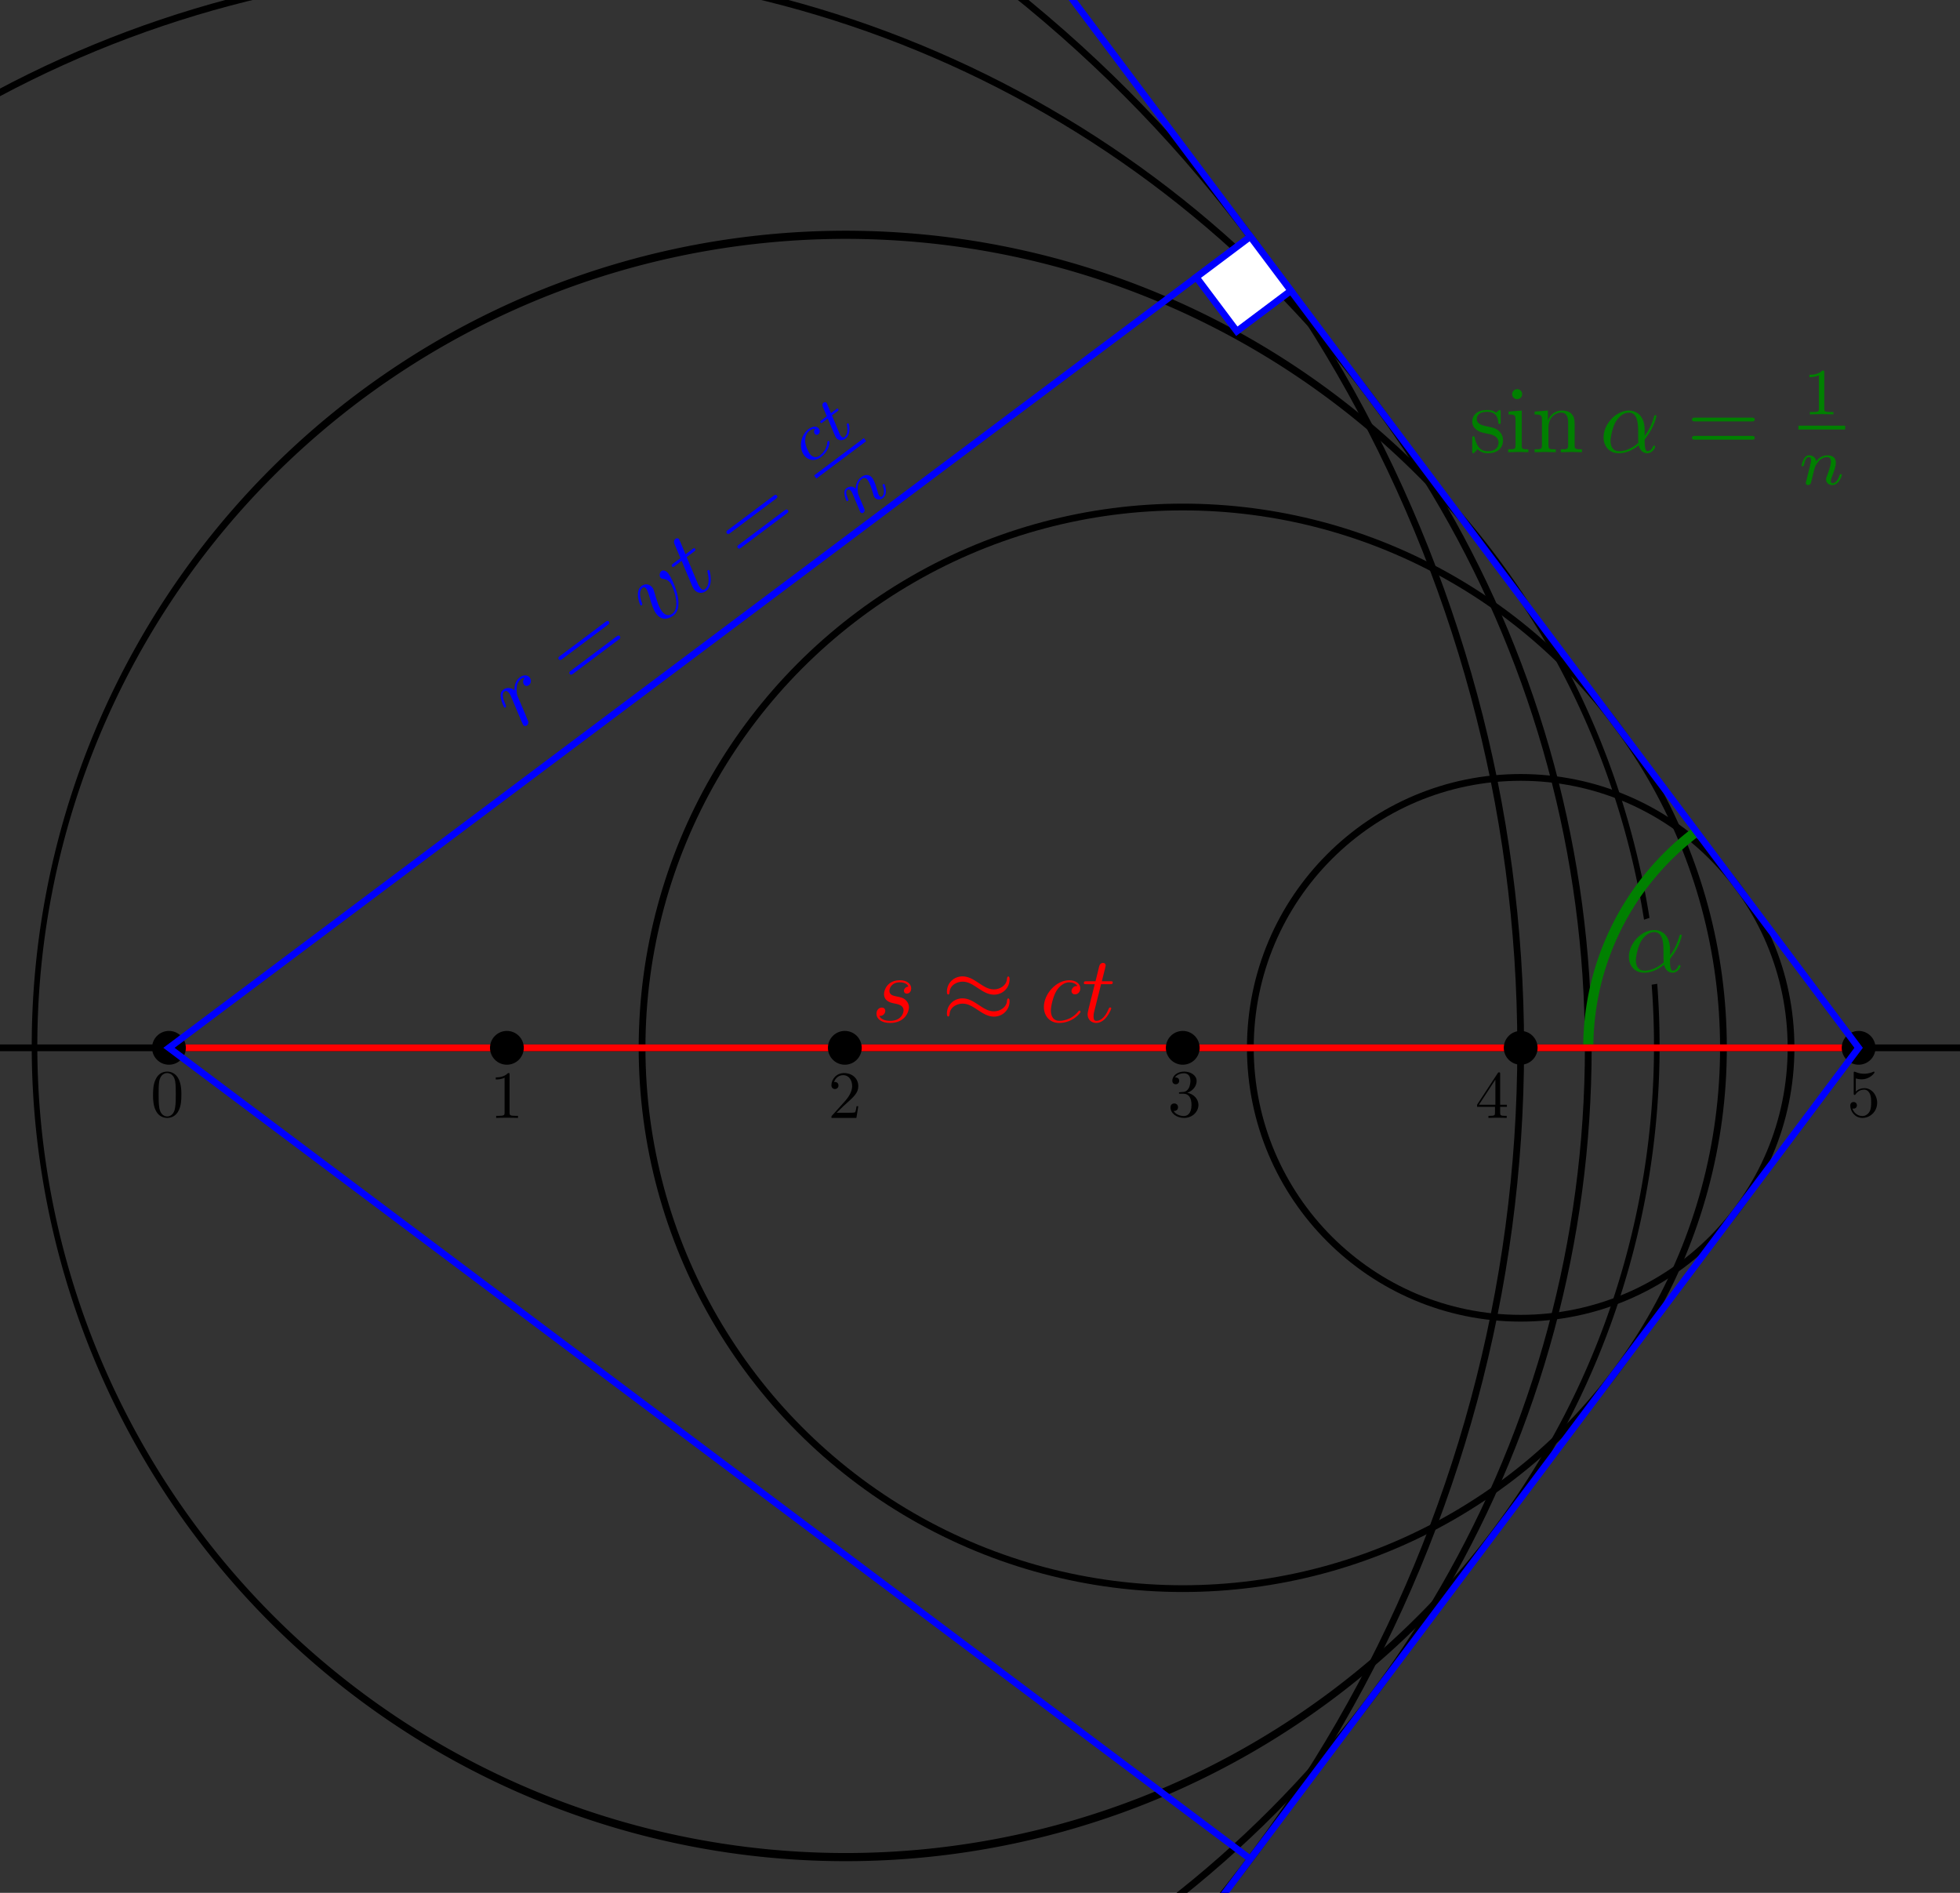 <?xml version="1.0" encoding="UTF-8" standalone="no"?>
<svg
   xmlns:dc="http://purl.org/dc/elements/1.1/"
   xmlns:cc="http://web.resource.org/cc/"
   xmlns:rdf="http://www.w3.org/1999/02/22-rdf-syntax-ns#"
   xmlns:svg="http://www.w3.org/2000/svg"
   xmlns="http://www.w3.org/2000/svg"
   xmlns:sodipodi="http://sodipodi.sourceforge.net/DTD/sodipodi-0.dtd"
   xmlns:inkscape="http://www.inkscape.org/namespaces/inkscape"
   width="580px"
   height="560px"
   id="svg8725"
   sodipodi:version="0.32"
   inkscape:version="0.45.1"
   sodipodi:docname="Cherenkov2.svg"
   inkscape:output_extension="org.inkscape.output.svg.inkscape"
   sodipodi:docbase="C:\Documents and Settings\JJB\My Documents">
  <rect width="100%" height="100%" fill="#333333" stroke="none"/>
  <sodipodi:namedview
     inkscape:window-height="874"
     inkscape:window-width="1368"
     inkscape:pageshadow="2"
     inkscape:pageopacity="0.0"
     guidetolerance="10.0"
     gridtolerance="10.0"
     objecttolerance="10.0"
     borderopacity="1.0"
     bordercolor="#666666"
     pagecolor="#ffffff"
     id="base"
     inkscape:zoom="1"
     inkscape:cx="439.2747"
     inkscape:cy="250.56012"
     inkscape:window-x="68"
     inkscape:window-y="-4"
     inkscape:current-layer="g8733" />
  <title
     id="title8727">Cherenkov radiation (a kind of shock wave)</title>
  <g
     transform="translate(550,310) scale(-1)"
     id="g8729">
    <g
       fill="none"
       stroke="black"
       id="g8733"
       stroke-width="2">
      <path
         sodipodi:type="arc"
         style="opacity:1;fill:none;fill-opacity:1;fill-rule:nonzero;stroke:#000000;stroke-width:0.653;stroke-linecap:butt;stroke-miterlimit:4;stroke-dasharray:none;stroke-dashoffset:0;stroke-opacity:1"
         id="path9650"
         sodipodi:cx="781.5"
         sodipodi:cy="177"
         sodipodi:rx="94.5"
         sodipodi:ry="65"
         d="M 875.726,172.056 A 94.5,65 0 1 1 874.831,166.809"
         transform="matrix(-2.54,0,0,-3.692,2284.762,654.038)"
         sodipodi:start="6.2070509"
         sodipodi:end="12.408939"
         sodipodi:open="true" />
      <circle
         cy="0"
         r="80"
         cx="100"
         id="circle8735" />
      <circle
         cy="0"
         r="160"
         cx="200"
         id="circle8737" />
      <circle
         cy="0"
         r="320"
         cx="400"
         id="circle8741" />
      <circle
         cy="0"
         r="400"
         cx="500"
         id="circle8743" />
    </g>
    <path
       style="stroke-width:3"
       id="path8771"
       fill="none"
       d="M80,0 A80,80 0 0 1 48,64"
       stroke="green"
       stroke-width="5" />
    <line
       id="line8731"
       x1="-1000"
       stroke="black"
       y2="0"
       y1="0"
       x2="1000"
       stroke-width="2" />
    <line
       id="line8745"
       x1="0"
       stroke="red"
       y2="0"
       y1="0"
       x2="500"
       stroke-width="4"
       style="stroke-width:2" />
    <g
       fill="black"
       stroke="black"
       id="g8747"
       stroke-width="2">
      <circle
         cy="0"
         r="4"
         cx="0"
         id="circle8749" />
      <circle
         cy="0"
         r="4"
         cx="100"
         id="circle8751" />
      <circle
         cy="0"
         r="4"
         cx="200"
         id="circle8753" />
      <circle
         cy="0"
         r="4"
         cx="300"
         id="circle8755" />
      <circle
         cy="0"
         r="4"
         cx="400"
         id="circle8757" />
      <circle
         cy="0"
         r="4"
         cx="500"
         id="circle8759" />
    </g>
    <path
       style="stroke:#0000ff;stroke-width:2;fill:none"
       id="line8761"
       sodipodi:nodetypes="cccc"
       d="M 3000,-4000 L 0,0 L 0,0 L 3000,4000" />
    <path
       style="stroke:#0000ff;stroke-width:2;fill:none"
       id="path8765"
       sodipodi:nodetypes="cccc"
       d="M 180,-240 L 500,0 L 500,0 L 180,240" />
    <polygon
       fill="white"
       stroke="blue"
       id="polygon8769"
       stroke-width="2"
       points="184,212 196,228 180,240 168,224" />
  </g>
  <defs
     id="defs8791">
    <path
       fill="black"
       stroke="black"
       d="M160,220 l200,-150"
       id="ray" />
  </defs>
  <path
     style="font-style:normal;font-variant:normal;font-weight:normal;font-stretch:normal;letter-spacing:normal;word-spacing:normal;text-anchor:start;fill:#000000;fill-opacity:1;fill-rule:evenodd;stroke:#000000;stroke-width:0;stroke-linecap:butt;stroke-linejoin:miter;stroke-miterlimit:10.433;stroke-dasharray:none;stroke-dashoffset:0;stroke-opacity:1"
     id="path8844"
     d="M 150.791,317.989 L 150.791,317.969 L 150.791,317.945 L 150.791,317.925 L 150.791,317.905 L 150.791,317.885 L 150.791,317.865 L 150.791,317.849 L 150.791,317.829 L 150.791,317.813 L 150.791,317.797 L 150.791,317.781 L 150.791,317.765 L 150.791,317.749 L 150.787,317.733 L 150.787,317.721 L 150.787,317.705 L 150.783,317.693 L 150.783,317.681 L 150.779,317.657 L 150.775,317.637 L 150.767,317.617 L 150.763,317.597 L 150.755,317.581 L 150.747,317.565 L 150.735,317.549 L 150.723,317.537 L 150.711,317.529 L 150.699,317.517 L 150.683,317.509 L 150.663,317.501 L 150.655,317.497 L 150.643,317.493 L 150.635,317.493 L 150.623,317.489 L 150.611,317.485 L 150.599,317.485 L 150.587,317.481 L 150.575,317.481 L 150.563,317.477 L 150.547,317.477 L 150.531,317.477 L 150.519,317.477 L 150.503,317.473 L 150.487,317.473 L 150.471,317.473 L 150.451,317.473 L 150.435,317.473 L 150.415,317.473 L 150.395,317.469 L 150.375,317.469 L 150.355,317.469 L 150.335,317.469 C 149.099,318.745 147.347,318.745 146.707,318.745 L 146.707,319.365 C 147.107,319.365 148.283,319.365 149.319,318.845 L 149.319,329.169 C 149.319,329.885 149.259,330.125 147.467,330.125 L 146.827,330.125 L 146.827,330.741 C 147.527,330.681 149.259,330.681 150.055,330.681 C 150.851,330.681 152.587,330.681 153.283,330.741 L 153.283,330.125 L 152.647,330.125 C 150.851,330.125 150.791,329.905 150.791,329.169 L 150.791,317.989 z " />
  <path
     style="font-style:normal;font-variant:normal;font-weight:normal;font-stretch:normal;letter-spacing:normal;word-spacing:normal;text-anchor:start;fill:#000000;fill-opacity:1;fill-rule:evenodd;stroke:#000000;stroke-width:0;stroke-linecap:butt;stroke-linejoin:miter;stroke-miterlimit:10.433;stroke-dasharray:none;stroke-dashoffset:0;stroke-opacity:1"
     id="path8846"
     d="M 253.983,327.273 L 253.483,327.273 C 253.383,327.873 253.243,328.749 253.043,329.049 C 252.907,329.205 251.591,329.205 251.151,329.205 L 247.567,329.205 L 249.679,327.157 C 252.787,324.405 253.983,323.329 253.983,321.337 C 253.983,319.065 252.187,317.469 249.755,317.469 C 247.507,317.469 246.031,319.305 246.031,321.077 C 246.031,322.193 247.027,322.193 247.087,322.193 C 247.427,322.193 248.123,321.953 248.123,321.137 C 248.123,320.621 247.763,320.101 247.067,320.101 C 246.907,320.101 246.867,320.101 246.807,320.121 C 247.267,318.825 248.343,318.089 249.499,318.089 C 251.311,318.089 252.167,319.701 252.167,321.337 C 252.167,322.929 251.171,324.505 250.075,325.741 L 246.251,330.005 C 246.031,330.221 246.031,330.261 246.031,330.741 L 253.423,330.741 L 253.983,327.273 z " />
  <path
     style="font-style:normal;font-variant:normal;font-weight:normal;font-stretch:normal;letter-spacing:normal;word-spacing:normal;text-anchor:start;fill:#000000;fill-opacity:1;fill-rule:evenodd;stroke:#000000;stroke-width:0;stroke-linecap:butt;stroke-linejoin:miter;stroke-miterlimit:10.433;stroke-dasharray:none;stroke-dashoffset:0;stroke-opacity:1"
     id="path8848"
     d="M 351.315,323.285 L 351.463,323.233 L 351.615,323.177 L 351.759,323.113 L 351.903,323.045 L 352.043,322.973 L 352.179,322.897 L 352.311,322.817 L 352.439,322.733 L 352.563,322.645 L 352.683,322.553 L 352.803,322.457 L 352.915,322.357 L 353.023,322.253 L 353.127,322.145 L 353.227,322.037 L 353.319,321.921 L 353.411,321.805 L 353.495,321.685 L 353.575,321.565 L 353.651,321.441 L 353.719,321.313 L 353.783,321.181 L 353.843,321.049 L 353.895,320.917 L 353.943,320.781 L 353.983,320.641 L 354.019,320.501 L 354.051,320.361 L 354.071,320.217 L 354.087,320.073 L 354.099,319.929 L 354.103,319.781 C 354.103,318.145 352.347,317.029 350.435,317.029 C 348.423,317.029 346.911,318.225 346.911,319.741 C 346.911,320.397 347.347,320.777 347.927,320.777 C 348.543,320.777 348.943,320.337 348.943,319.761 C 348.943,318.765 348.007,318.765 347.707,318.765 C 348.323,317.789 349.639,317.529 350.355,317.529 C 351.175,317.529 352.271,317.965 352.271,319.761 C 352.271,320.001 352.231,321.157 351.711,322.033 C 351.115,322.989 350.435,323.049 349.939,323.069 C 349.779,323.089 349.299,323.129 349.163,323.129 C 349.003,323.149 348.863,323.169 348.863,323.365 C 348.863,323.585 349.003,323.585 349.343,323.585 L 350.219,323.585 C 351.851,323.585 352.587,324.941 352.587,326.893 C 352.587,329.605 351.215,330.181 350.335,330.181 C 349.479,330.181 347.987,329.845 347.287,328.665 C 347.987,328.765 348.603,328.329 348.603,327.573 C 348.603,326.853 348.067,326.457 347.487,326.457 C 347.011,326.457 346.371,326.733 346.371,327.609 C 346.371,329.425 348.227,330.741 350.399,330.741 C 352.827,330.741 354.643,328.925 354.643,326.893 C 354.643,325.261 353.387,323.705 351.315,323.285 z " />
  <path
     style="font-style:normal;font-variant:normal;font-weight:normal;font-stretch:normal;letter-spacing:normal;word-spacing:normal;text-anchor:start;fill:#000000;fill-opacity:1;fill-rule:evenodd;stroke:#000000;stroke-width:0;stroke-linecap:butt;stroke-linejoin:miter;stroke-miterlimit:10.433;stroke-dasharray:none;stroke-dashoffset:0;stroke-opacity:1"
     id="path8850"
     d="M 437.095,327.453 L 442.395,327.453 L 442.395,329.185 C 442.395,329.905 442.355,330.125 440.879,330.125 L 440.459,330.125 L 440.459,330.741 C 441.275,330.681 442.315,330.681 443.151,330.681 C 443.987,330.681 445.043,330.681 445.859,330.741 L 445.859,330.125 L 445.443,330.125 C 443.967,330.125 443.927,329.905 443.927,329.185 L 443.927,327.453 L 445.919,327.453 L 445.919,326.837 L 443.927,326.837 L 443.927,317.769 C 443.927,317.369 443.927,317.253 443.607,317.253 C 443.427,317.253 443.371,317.253 443.211,317.489 L 437.095,326.837 L 437.651,326.837 L 442.515,319.405 L 442.515,326.837 L 437.651,326.837 L 437.095,326.837 L 437.095,327.453 z " />
  <path
     style="font-style:normal;font-variant:normal;font-weight:normal;font-stretch:normal;letter-spacing:normal;word-spacing:normal;text-anchor:start;fill:#000000;fill-opacity:1;fill-rule:evenodd;stroke:#000000;stroke-width:0;stroke-linecap:butt;stroke-linejoin:miter;stroke-miterlimit:10.433;stroke-dasharray:none;stroke-dashoffset:0;stroke-opacity:1"
     id="path8852"
     d="M 555.483,326.297 L 555.479,326.077 L 555.463,325.857 L 555.439,325.641 L 555.407,325.429 L 555.367,325.217 L 555.315,325.013 L 555.259,324.813 L 555.191,324.613 L 555.119,324.421 L 555.039,324.233 L 554.947,324.049 L 554.851,323.873 L 554.747,323.701 L 554.635,323.537 L 554.519,323.377 L 554.395,323.225 L 554.267,323.081 L 554.131,322.941 L 553.987,322.809 L 553.839,322.689 L 553.687,322.573 L 553.527,322.465 L 553.363,322.369 L 553.195,322.281 L 553.023,322.201 L 552.843,322.133 L 552.663,322.073 L 552.475,322.021 L 552.287,321.985 L 552.091,321.957 L 551.895,321.937 L 551.695,321.933 C 550.739,321.933 549.883,322.249 549.163,322.949 L 549.163,319.065 C 549.563,319.181 550.223,319.321 550.859,319.321 C 553.311,319.321 554.703,317.509 554.703,317.249 C 554.703,317.129 554.643,317.029 554.507,317.029 C 554.487,317.029 554.447,317.029 554.347,317.089 C 553.947,317.269 552.971,317.669 551.635,317.669 C 550.839,317.669 549.923,317.529 548.987,317.109 C 548.827,317.049 548.787,317.049 548.747,317.049 C 548.547,317.049 548.547,317.209 548.547,317.529 L 548.547,323.429 C 548.547,323.785 548.547,323.945 548.827,323.945 C 548.967,323.945 549.007,323.885 549.087,323.765 C 549.307,323.445 550.043,322.373 551.655,322.373 C 552.691,322.373 553.191,323.285 553.347,323.645 C 553.667,324.385 553.707,325.161 553.707,326.157 C 553.707,326.853 553.707,328.049 553.231,328.885 C 552.751,329.665 552.015,330.181 551.099,330.181 C 549.643,330.181 548.507,329.125 548.171,327.949 C 548.227,327.969 548.287,327.989 548.507,327.989 C 549.163,327.989 549.503,327.493 549.503,327.013 C 549.503,326.537 549.163,326.037 548.507,326.037 C 548.227,326.037 547.531,326.177 547.531,327.093 C 547.531,328.809 548.907,330.741 551.139,330.741 C 553.447,330.741 555.483,328.825 555.483,326.297 z " />
  <g
     style="fill:#008000"
     id="g8944"
     transform="matrix(0.7,0,0,0.7,277.377,56.655)">
    <g
       style="font-style:normal;font-variant:normal;font-weight:normal;font-stretch:normal;letter-spacing:normal;word-spacing:normal;text-anchor:start;fill:#008000;fill-opacity:1;fill-rule:evenodd;stroke:#000000;stroke-width:1.429;stroke-linecap:butt;stroke-linejoin:miter;stroke-miterlimit:10.433;stroke-dasharray:none;stroke-dashoffset:0;stroke-opacity:1"
       id="g8946"
       xml:space="preserve"
       transform="matrix(0.8,0,0,-0.8,-140,435)"><path
         style="fill:#008000;stroke-width:0"
         id="path8948"
         d="M 466.36,415.66 L 466.47,415.64 L 466.6,415.62 L 466.74,415.59 L 466.9,415.56 L 467.07,415.52 L 467.25,415.47 L 467.43,415.42 L 467.63,415.37 L 467.84,415.31 L 468.05,415.24 L 468.26,415.16 L 468.48,415.07 L 468.7,414.98 L 468.92,414.88 L 469.14,414.76 L 469.36,414.64 L 469.58,414.51 L 469.79,414.37 L 469.99,414.22 L 470.19,414.06 L 470.38,413.88 L 470.56,413.69 L 470.73,413.49 L 470.89,413.28 L 471.03,413.06 L 471.1,412.94 L 471.16,412.82 L 471.22,412.69 L 471.27,412.57 L 471.32,412.44 L 471.37,412.3 L 471.41,412.16 L 471.44,412.02 L 471.47,411.87 L 471.5,411.72 L 471.52,411.57 L 471.53,411.41 L 471.54,411.25 L 471.54,411.08 C 471.54,408.54 469.8,406.55 465.91,406.55 C 461.73,406.55 459.93,409.39 458.99,413.62 C 458.84,414.27 458.79,414.47 458.29,414.47 C 457.64,414.47 457.64,414.12 457.64,413.22 L 457.64,406.65 C 457.64,405.8 457.64,405.45 458.19,405.45 C 458.44,405.45 458.49,405.5 459.44,406.45 C 459.54,406.55 459.54,406.65 460.43,407.59 C 462.63,405.5 464.87,405.45 465.91,405.45 C 471.64,405.45 473.93,408.79 473.93,412.38 C 473.93,415.02 472.44,416.51 471.84,417.11 C 470.2,418.7 468.25,419.1 466.16,419.5 C 463.37,420.05 460.04,420.7 460.04,423.59 C 460.04,425.33 461.33,427.37 465.61,427.37 C 471.09,427.37 471.34,422.89 471.44,421.34 C 471.49,420.89 471.94,420.89 472.04,420.89 C 472.69,420.89 472.69,421.14 472.69,422.09 L 472.69,427.12 C 472.69,427.97 472.69,428.32 472.14,428.32 C 471.89,428.32 471.79,428.32 471.14,427.72 C 470.99,427.52 470.5,427.07 470.3,426.92 C 468.4,428.32 466.36,428.32 465.61,428.32 C 459.54,428.32 457.64,424.98 457.64,422.19 C 457.64,420.45 458.44,419.05 459.79,417.96 C 461.38,416.66 462.77,416.36 466.36,415.66 z " /><path
         style="fill:#008000;stroke-width:0"
         id="path8950"
         d="M 483.82,428.02 L 476.84,427.47 L 476.84,425.93 C 480.08,425.93 480.53,425.63 480.53,423.18 L 480.53,409.79 C 480.53,407.54 479.98,407.54 476.64,407.54 L 476.64,406 C 478.24,406.05 480.93,406.15 482.13,406.15 C 483.87,406.15 485.61,406.05 487.3,406 L 487.3,407.54 C 484.02,407.54 483.82,407.79 483.82,409.73 L 483.82,428.02 z " /><path
         style="fill:#008000;stroke-width:0"
         id="path8952"
         d="M 484.02,436.68 L 484.01,436.83 L 484,436.98 L 483.98,437.12 L 483.96,437.25 L 483.93,437.39 L 483.89,437.52 L 483.85,437.65 L 483.8,437.77 L 483.74,437.89 L 483.68,438 L 483.62,438.11 L 483.55,438.22 L 483.47,438.32 L 483.39,438.42 L 483.31,438.51 L 483.22,438.6 L 483.13,438.69 L 483.03,438.76 L 482.93,438.84 L 482.82,438.91 L 482.72,438.97 L 482.61,439.03 L 482.49,439.09 L 482.38,439.14 L 482.26,439.18 L 482.14,439.22 L 482.01,439.25 L 481.89,439.28 L 481.76,439.3 L 481.63,439.31 L 481.51,439.32 L 481.38,439.32 C 479.83,439.32 478.73,437.98 478.73,436.68 C 478.73,435.34 479.83,434.04 481.38,434.04 C 482.77,434.04 484.02,435.09 484.02,436.68 z " /><path
         style="fill:#008000;stroke-width:0"
         id="path8954"
         d="M 494.48,423.14 L 494.48,409.79 C 494.48,407.54 493.93,407.54 490.59,407.54 L 490.59,406 C 492.34,406.05 494.88,406.15 496.22,406.15 C 497.52,406.15 500.11,406.05 501.8,406 L 501.8,407.54 C 498.46,407.54 497.92,407.54 497.92,409.79 L 497.92,418.95 C 497.92,424.13 501.45,426.92 504.64,426.92 C 507.78,426.92 508.33,424.23 508.33,421.39 L 508.33,409.79 C 508.33,407.54 507.78,407.54 504.44,407.54 L 504.44,406 C 506.18,406.05 508.73,406.15 510.07,406.15 C 511.37,406.15 513.96,406.05 515.65,406 L 515.65,407.54 C 513.06,407.54 511.81,407.54 511.77,409.04 L 511.77,418.55 C 511.77,422.84 511.77,424.38 510.22,426.18 C 509.52,427.02 507.88,428.02 504.99,428.02 C 501.36,428.02 499.01,425.88 497.62,422.79 L 497.62,428.02 L 490.59,427.47 L 490.59,425.93 C 494.08,425.93 494.48,425.58 494.48,423.14 z " /><path
         style="fill:#008000;stroke-width:0"
         id="path8956"
         d="M 548.76,417.76 L 548.76,418.12 L 548.75,418.48 L 548.73,418.82 L 548.71,419.16 L 548.64,419.82 L 548.56,420.44 L 548.44,421.04 L 548.31,421.61 L 548.16,422.15 L 547.98,422.66 L 547.79,423.14 L 547.57,423.6 L 547.35,424.03 L 547.1,424.44 L 546.84,424.82 L 546.57,425.18 L 546.28,425.51 L 545.98,425.82 L 545.68,426.11 L 545.36,426.37 L 545.03,426.61 L 544.69,426.83 L 544.35,427.03 L 544.01,427.21 L 543.65,427.37 L 543.3,427.51 L 542.94,427.64 L 542.58,427.74 L 542.22,427.83 L 541.86,427.9 L 541.5,427.95 L 541.14,427.99 L 540.79,428.01 L 540.44,428.02 L 540.39,426.92 C 545.32,426.92 545.32,420.39 545.32,416.51 C 545.32,414.67 545.32,411.78 545.42,410.93 L 545.42,410.93 C 541.04,407.1 537.2,406.55 535.21,406.55 C 532.22,406.55 530.73,408.79 530.73,411.98 C 530.73,414.42 532.02,419.8 533.62,422.34 C 535.96,425.98 538.65,426.92 540.39,426.92 L 540.44,428.02 C 533.62,428.02 527.04,420.89 527.04,413.87 C 527.04,409.24 530.03,405.45 535.11,405.45 C 538.25,405.45 541.84,406.6 545.62,409.64 C 546.27,407 547.91,405.45 550.16,405.45 C 552.8,405.45 554.34,408.19 554.34,408.99 C 554.34,409.34 554.04,409.49 553.74,409.49 C 553.4,409.49 553.24,409.34 553.09,408.99 C 552.2,406.55 550.41,406.55 550.3,406.55 C 548.76,406.55 548.76,410.43 548.76,411.63 C 548.76,412.68 548.76,412.77 549.26,413.37 C 553.94,419.25 554.99,425.03 554.99,425.08 C 554.99,425.18 554.94,425.58 554.39,425.58 C 553.89,425.58 553.89,425.43 553.64,424.53 C 552.75,421.39 551.1,417.61 548.76,414.67 L 548.76,417.76 z " /><path
         style="fill:#008000;stroke-width:0"
         id="path8958"
         d="M 605.22,422.29 L 605.36,422.29 L 605.51,422.29 L 605.66,422.3 L 605.73,422.3 L 605.8,422.3 L 605.87,422.31 L 605.95,422.32 L 606.02,422.33 L 606.09,422.34 L 606.15,422.36 L 606.22,422.37 L 606.29,422.39 L 606.35,422.41 L 606.41,422.44 L 606.47,422.47 L 606.52,422.5 L 606.58,422.53 L 606.63,422.57 L 606.67,422.61 L 606.72,422.66 L 606.75,422.71 L 606.77,422.74 L 606.79,422.76 L 606.81,422.79 L 606.82,422.82 L 606.84,422.85 L 606.85,422.89 L 606.86,422.92 L 606.87,422.96 L 606.88,422.99 L 606.89,423.03 L 606.9,423.07 L 606.9,423.11 L 606.91,423.15 L 606.91,423.19 L 606.91,423.24 L 606.91,423.29 C 606.91,424.28 605.97,424.28 605.27,424.28 L 575.43,424.28 C 574.73,424.28 573.79,424.28 573.79,423.29 C 573.79,422.29 574.73,422.29 575.48,422.29 L 605.22,422.29 z " /><path
         style="fill:#008000;stroke-width:0"
         id="path8960"
         d="M 605.27,412.63 L 605.4,412.63 L 605.54,412.63 L 605.68,412.63 L 605.75,412.64 L 605.82,412.64 L 605.89,412.65 L 605.96,412.66 L 606.03,412.67 L 606.1,412.68 L 606.16,412.69 L 606.23,412.71 L 606.29,412.73 L 606.35,412.75 L 606.41,412.77 L 606.47,412.8 L 606.53,412.83 L 606.58,412.87 L 606.63,412.91 L 606.67,412.95 L 606.72,412.99 L 606.74,413.02 L 606.76,413.05 L 606.77,413.07 L 606.79,413.1 L 606.81,413.13 L 606.82,413.16 L 606.84,413.19 L 606.85,413.22 L 606.86,413.26 L 606.87,413.29 L 606.88,413.33 L 606.89,413.37 L 606.9,413.41 L 606.9,413.45 L 606.91,413.49 L 606.91,413.53 L 606.91,413.58 L 606.91,413.62 C 606.91,414.62 605.97,414.62 605.22,414.62 L 575.48,414.62 C 574.73,414.62 573.79,414.62 573.79,413.62 C 573.79,412.63 574.73,412.63 575.43,412.63 L 605.27,412.63 z " /><path
         style="fill:#008000;stroke-width:0"
         id="path8962"
         d="M 643.68,448.18 L 643.68,448.22 L 643.68,448.26 L 643.68,448.3 L 643.68,448.34 L 643.68,448.38 L 643.68,448.42 L 643.68,448.45 L 643.68,448.49 L 643.67,448.52 L 643.67,448.55 L 643.67,448.59 L 643.67,448.62 L 643.66,448.64 L 643.66,448.67 L 643.66,448.7 L 643.65,448.73 L 643.65,448.75 L 643.65,448.77 L 643.63,448.82 L 643.62,448.86 L 643.61,448.9 L 643.59,448.93 L 643.57,448.96 L 643.55,448.99 L 643.52,449.02 L 643.5,449.04 L 643.47,449.06 L 643.43,449.08 L 643.4,449.09 L 643.36,449.1 L 643.31,449.12 L 643.26,449.12 L 643.24,449.13 L 643.21,449.13 L 643.18,449.14 L 643.16,449.14 L 643.13,449.14 L 643.1,449.14 L 643.06,449.14 L 643.03,449.15 L 643,449.15 L 642.96,449.15 L 642.93,449.15 L 642.89,449.15 L 642.85,449.15 L 642.81,449.15 L 642.77,449.15 L 642.73,449.15 L 642.68,449.15 L 642.64,449.15 C 640.4,446.96 637.23,446.92 635.8,446.92 L 635.8,445.67 C 636.64,445.67 638.94,445.67 640.85,446.64 L 640.85,428.86 C 640.85,427.71 640.85,427.25 637.37,427.25 L 636.04,427.25 L 636.04,426 C 636.67,426.04 640.96,426.14 642.25,426.14 C 643.33,426.14 647.73,426.04 648.49,426 L 648.49,427.25 L 647.17,427.25 C 643.68,427.25 643.68,427.71 643.68,428.86 L 643.68,448.18 z " /><polyline
         style="fill:#008000;fill-rule:nonzero;stroke-width:0"
         id="polyline8964"
         points="630,418 654.72,418 654.72,420.04 630,420.04 " /><path
         style="fill:#008000;stroke-width:0"
         id="path8966"
         d="M 634.25,391.2 L 634.24,391.15 L 634.23,391.11 L 634.21,391.06 L 634.2,391.01 L 634.18,390.96 L 634.17,390.9 L 634.15,390.85 L 634.14,390.8 L 634.11,390.68 L 634.08,390.57 L 634.05,390.46 L 634.03,390.35 L 634.01,390.3 L 634,390.24 L 633.99,390.19 L 633.98,390.14 L 633.97,390.1 L 633.96,390.05 L 633.95,390.01 L 633.94,389.97 L 633.93,389.93 L 633.93,389.9 L 633.92,389.87 L 633.92,389.84 L 633.91,389.81 L 633.91,389.79 L 633.91,389.79 L 633.91,389.78 L 633.91,389.77 L 633.91,389.77 C 633.91,389 634.53,388.65 635.09,388.65 C 635.72,388.65 636.28,389.11 636.45,389.42 C 636.63,389.73 636.9,390.85 637.08,391.58 C 637.25,392.24 637.64,393.85 637.84,394.72 C 638.05,395.48 638.27,396.25 638.44,397.05 C 638.82,398.48 638.89,398.76 639.9,400.19 C 640.88,401.59 642.52,403.4 645.13,403.4 C 647.16,403.4 647.19,401.62 647.19,400.96 C 647.19,398.87 645.69,395 645.13,393.53 C 644.75,392.56 644.61,392.24 644.61,391.65 C 644.61,389.8 646.15,388.65 647.92,388.65 C 651.41,388.65 652.95,393.46 652.95,393.98 C 652.95,394.44 652.49,394.44 652.39,394.44 C 651.9,394.44 651.86,394.23 651.72,393.85 C 650.92,391.06 649.42,389.63 648.03,389.63 C 647.3,389.63 647.16,390.12 647.16,390.85 C 647.16,391.65 647.33,392.1 647.96,393.67 C 648.38,394.75 649.8,398.45 649.8,400.4 C 649.8,403.79 647.12,404.38 645.27,404.38 C 642.38,404.38 640.43,402.6 639.38,401.2 C 639.14,403.61 637.08,404.38 635.65,404.38 C 634.15,404.38 633.35,403.3 632.9,402.5 C 632.13,401.2 631.64,399.21 631.64,399.04 C 631.64,398.59 632.13,398.59 632.23,398.59 C 632.72,398.59 632.75,398.7 633,399.64 C 633.52,401.69 634.18,403.4 635.54,403.4 C 636.45,403.4 636.7,402.63 636.7,401.69 C 636.7,401.03 636.38,399.74 636.14,398.8 C 635.9,397.86 635.54,396.43 635.37,395.66 L 634.25,391.2 z " /></g>  </g>
  <g
     style="fill:#0000ff"
     id="g9081"
     transform="matrix(0.56,-0.42,0.42,0.56,-18.843,248.871)">
    <g
       style="font-style:normal;font-variant:normal;font-weight:normal;font-stretch:normal;letter-spacing:normal;word-spacing:normal;text-anchor:start;fill:#0000ff;fill-opacity:1;fill-rule:evenodd;stroke:#000000;stroke-width:1.429;stroke-linecap:butt;stroke-linejoin:miter;stroke-miterlimit:10.433;stroke-dasharray:none;stroke-dashoffset:0;stroke-opacity:1"
       id="g9083"
       xml:space="preserve"
       transform="matrix(0.8,0,0,-0.8,-140,435)"><path
         style="fill:#0000ff;stroke-width:0"
         id="path9085"
         d="M 460.38,408.94 L 460.37,408.87 L 460.35,408.79 L 460.34,408.72 L 460.32,408.64 L 460.29,408.48 L 460.25,408.32 L 460.21,408.16 L 460.18,408 L 460.14,407.84 L 460.1,407.68 L 460.09,407.6 L 460.07,407.53 L 460.05,407.46 L 460.04,407.39 L 460.02,407.32 L 460.01,407.25 L 460,407.19 L 459.98,407.13 L 459.97,407.08 L 459.96,407.02 L 459.95,406.97 L 459.95,406.93 L 459.94,406.89 L 459.94,406.85 L 459.93,406.82 L 459.93,406.8 C 459.93,405.9 460.63,405.45 461.38,405.45 C 461.98,405.45 462.88,405.85 463.22,406.85 C 463.32,407.05 465.02,413.82 465.21,414.72 C 465.61,416.36 466.51,419.85 466.81,421.19 C 467.01,421.84 468.4,424.18 469.6,425.28 C 470,425.63 471.44,426.92 473.59,426.92 C 474.88,426.92 475.63,426.32 475.68,426.32 C 474.18,426.07 473.09,424.88 473.09,423.59 C 473.09,422.79 473.63,421.84 474.98,421.84 C 476.32,421.84 477.72,422.98 477.72,424.78 C 477.72,426.52 476.13,428.02 473.59,428.02 C 470.35,428.02 468.16,425.58 467.21,424.18 C 466.81,426.42 465.02,428.02 462.68,428.02 C 460.38,428.02 459.44,426.07 458.99,425.18 C 458.09,423.48 457.45,420.5 457.45,420.35 C 457.45,419.85 457.94,419.85 458.04,419.85 C 458.54,419.85 458.59,419.9 458.89,420.99 C 459.73,424.53 460.73,426.92 462.53,426.92 C 463.37,426.92 464.07,426.52 464.07,424.63 C 464.07,423.59 463.92,423.04 463.27,420.45 L 460.38,408.94 z " /><path
         style="fill:#0000ff;stroke-width:0"
         id="path9087"
         d="M 527.22,422.29 L 527.36,422.29 L 527.51,422.29 L 527.66,422.3 L 527.73,422.3 L 527.8,422.3 L 527.87,422.31 L 527.95,422.32 L 528.02,422.33 L 528.09,422.34 L 528.15,422.36 L 528.22,422.37 L 528.29,422.39 L 528.35,422.41 L 528.41,422.44 L 528.47,422.47 L 528.52,422.5 L 528.58,422.53 L 528.63,422.57 L 528.67,422.61 L 528.72,422.66 L 528.75,422.71 L 528.77,422.74 L 528.79,422.76 L 528.81,422.79 L 528.82,422.82 L 528.84,422.85 L 528.85,422.89 L 528.86,422.92 L 528.87,422.96 L 528.88,422.99 L 528.89,423.03 L 528.9,423.07 L 528.9,423.11 L 528.91,423.15 L 528.91,423.19 L 528.91,423.24 L 528.91,423.29 C 528.91,424.28 527.97,424.28 527.27,424.28 L 497.43,424.28 C 496.73,424.28 495.79,424.28 495.79,423.29 C 495.79,422.29 496.73,422.29 497.48,422.29 L 527.22,422.29 z " /><path
         style="fill:#0000ff;stroke-width:0"
         id="path9089"
         d="M 527.27,412.63 L 527.4,412.63 L 527.54,412.63 L 527.68,412.63 L 527.75,412.64 L 527.82,412.64 L 527.89,412.65 L 527.96,412.66 L 528.03,412.67 L 528.1,412.68 L 528.16,412.69 L 528.23,412.71 L 528.29,412.73 L 528.35,412.75 L 528.41,412.77 L 528.47,412.8 L 528.53,412.83 L 528.58,412.87 L 528.63,412.91 L 528.67,412.95 L 528.72,412.99 L 528.74,413.02 L 528.76,413.05 L 528.77,413.07 L 528.79,413.1 L 528.81,413.13 L 528.82,413.16 L 528.84,413.19 L 528.85,413.22 L 528.86,413.26 L 528.87,413.29 L 528.88,413.33 L 528.89,413.37 L 528.9,413.41 L 528.9,413.45 L 528.91,413.49 L 528.91,413.53 L 528.91,413.58 L 528.91,413.62 C 528.91,414.62 527.97,414.62 527.22,414.62 L 497.48,414.62 C 496.73,414.62 495.79,414.62 495.79,413.62 C 495.79,412.63 496.73,412.63 497.43,412.63 L 527.27,412.63 z " /><path
         style="fill:#0000ff;stroke-width:0"
         id="path9091"
         d="M 569.31,424.53 L 569.31,424.66 L 569.31,424.78 L 569.3,424.9 L 569.3,425.01 L 569.29,425.13 L 569.28,425.24 L 569.27,425.35 L 569.26,425.45 L 569.22,425.66 L 569.19,425.85 L 569.14,426.03 L 569.1,426.21 L 569.04,426.37 L 568.98,426.53 L 568.92,426.68 L 568.86,426.81 L 568.78,426.94 L 568.71,427.06 L 568.63,427.18 L 568.55,427.28 L 568.47,427.38 L 568.38,427.47 L 568.3,427.55 L 568.21,427.62 L 568.12,427.69 L 568.03,427.75 L 567.93,427.8 L 567.84,427.85 L 567.75,427.89 L 567.66,427.92 L 567.56,427.95 L 567.47,427.98 L 567.38,427.99 L 567.29,428.01 L 567.21,428.01 L 567.12,428.02 C 565.88,428.02 564.68,426.72 564.68,425.63 C 564.68,424.98 564.93,424.68 565.48,424.13 C 566.52,423.14 567.17,421.84 567.17,420.05 C 567.17,417.96 564.13,406.55 558.3,406.55 C 555.76,406.55 554.62,408.29 554.62,410.88 C 554.62,413.67 555.96,417.31 557.51,421.44 C 557.85,422.29 558.1,422.98 558.1,423.93 C 558.1,426.18 556.51,428.02 554.02,428.02 C 549.34,428.02 547.45,420.79 547.45,420.35 C 547.45,419.85 547.94,419.85 548.04,419.85 C 548.54,419.85 548.59,419.95 548.84,420.75 C 550.28,425.78 552.43,426.92 553.87,426.92 C 554.27,426.92 555.12,426.92 555.12,425.33 C 555.12,424.08 554.62,422.74 554.27,421.84 C 552.08,416.06 551.43,413.77 551.43,411.63 C 551.43,406.25 555.81,405.45 558.1,405.45 C 566.47,405.45 569.31,421.94 569.31,424.53 z " /><path
         style="fill:#0000ff;stroke-width:0"
         id="path9093"
         d="M 582.26,425.93 L 586.95,425.93 C 587.94,425.93 588.44,425.93 588.44,426.92 C 588.44,427.47 587.94,427.47 587.04,427.47 L 582.66,427.47 C 584.45,434.54 584.7,435.54 584.7,435.84 C 584.7,436.68 584.1,437.18 583.26,437.18 C 583.11,437.18 581.72,437.13 581.27,435.39 L 579.32,427.47 L 574.64,427.47 C 573.65,427.47 573.15,427.47 573.15,426.52 C 573.15,425.93 573.54,425.93 574.54,425.93 L 578.93,425.93 C 575.34,411.78 575.14,410.93 575.14,410.04 C 575.14,407.34 577.03,405.45 579.72,405.45 C 584.8,405.45 587.64,412.73 587.64,413.13 C 587.64,413.62 587.24,413.62 587.04,413.62 C 586.59,413.62 586.55,413.47 586.3,412.93 C 584.16,407.74 581.52,406.55 579.82,406.55 C 578.77,406.55 578.28,407.2 578.28,408.84 C 578.28,410.04 578.38,410.38 578.57,411.23 L 582.26,425.93 z " /><path
         style="fill:#0000ff;stroke-width:0"
         id="path9095"
         d="M 638.22,422.29 L 638.36,422.29 L 638.51,422.29 L 638.66,422.3 L 638.73,422.3 L 638.8,422.3 L 638.87,422.31 L 638.95,422.32 L 639.02,422.33 L 639.09,422.34 L 639.15,422.36 L 639.22,422.37 L 639.29,422.39 L 639.35,422.41 L 639.41,422.44 L 639.47,422.47 L 639.52,422.5 L 639.58,422.53 L 639.63,422.57 L 639.67,422.61 L 639.72,422.66 L 639.75,422.71 L 639.77,422.74 L 639.79,422.76 L 639.81,422.79 L 639.82,422.82 L 639.84,422.85 L 639.85,422.89 L 639.86,422.92 L 639.87,422.96 L 639.88,422.99 L 639.89,423.03 L 639.9,423.07 L 639.9,423.11 L 639.91,423.15 L 639.91,423.19 L 639.91,423.24 L 639.91,423.29 C 639.91,424.28 638.97,424.28 638.27,424.28 L 608.43,424.28 C 607.73,424.28 606.79,424.28 606.79,423.29 C 606.79,422.29 607.73,422.29 608.48,422.29 L 638.22,422.29 z " /><path
         style="fill:#0000ff;stroke-width:0"
         id="path9097"
         d="M 638.27,412.63 L 638.4,412.63 L 638.54,412.63 L 638.68,412.63 L 638.75,412.64 L 638.82,412.64 L 638.89,412.65 L 638.96,412.66 L 639.03,412.67 L 639.1,412.68 L 639.16,412.69 L 639.23,412.71 L 639.29,412.73 L 639.35,412.75 L 639.41,412.77 L 639.47,412.8 L 639.53,412.83 L 639.58,412.87 L 639.63,412.91 L 639.67,412.95 L 639.72,412.99 L 639.74,413.02 L 639.76,413.05 L 639.77,413.07 L 639.79,413.1 L 639.81,413.13 L 639.82,413.16 L 639.84,413.19 L 639.85,413.22 L 639.86,413.26 L 639.87,413.29 L 639.88,413.33 L 639.89,413.37 L 639.9,413.41 L 639.9,413.45 L 639.91,413.49 L 639.91,413.53 L 639.91,413.58 L 639.91,413.62 C 639.91,414.62 638.97,414.62 638.22,414.62 L 608.48,414.62 C 607.73,414.62 606.79,414.62 606.79,413.62 C 606.79,412.63 607.73,412.63 608.43,412.63 L 638.27,412.63 z " /><path
         style="fill:#0000ff;stroke-width:0"
         id="path9099"
         d="M 677.27,439.36 L 677.16,439.33 L 677.05,439.31 L 676.94,439.28 L 676.84,439.24 L 676.74,439.2 L 676.64,439.16 L 676.55,439.12 L 676.47,439.07 L 676.38,439.02 L 676.3,438.96 L 676.23,438.91 L 676.16,438.85 L 676.09,438.78 L 676.03,438.72 L 675.97,438.65 L 675.91,438.59 L 675.86,438.52 L 675.81,438.45 L 675.77,438.37 L 675.73,438.3 L 675.69,438.23 L 675.65,438.15 L 675.62,438.08 L 675.6,438 L 675.57,437.92 L 675.55,437.85 L 675.53,437.77 L 675.52,437.7 L 675.51,437.62 L 675.5,437.55 L 675.5,437.47 L 675.5,437.4 C 675.5,436.46 676.23,436.11 676.85,436.11 C 677.62,436.11 678.84,436.67 678.84,438.34 C 678.84,440.71 676.12,441.38 674.24,441.38 C 669.01,441.38 664.16,436.57 664.16,431.72 C 664.16,428.72 666.25,425.65 670.61,425.65 C 676.5,425.65 679.26,429.1 679.26,429.59 C 679.26,429.8 678.95,430.18 678.67,430.18 C 678.46,430.18 678.39,430.11 678.11,429.84 C 675.39,426.63 671.31,426.63 670.68,426.63 C 668.17,426.63 667.05,428.34 667.05,430.5 C 667.05,431.51 667.54,435.31 669.35,437.71 C 670.68,439.43 672.5,440.4 674.24,440.4 C 674.73,440.4 676.4,440.33 677.27,439.36 z " /><path
         style="fill:#0000ff;stroke-width:0"
         id="path9101"
         d="M 688.58,439.77 L 692.13,439.77 C 692.8,439.77 693.25,439.77 693.25,440.54 C 693.25,441.03 692.8,441.03 692.2,441.03 L 688.89,441.03 L 690.18,446.19 C 690.22,446.36 690.28,446.54 690.28,446.68 C 690.28,447.3 689.8,447.79 689.1,447.79 C 688.23,447.79 687.71,447.2 687.46,446.29 C 687.22,445.42 687.67,447.1 686.14,441.03 L 682.58,441.03 C 681.92,441.03 681.47,441.03 681.47,440.26 C 681.47,439.77 681.88,439.77 682.51,439.77 L 685.82,439.77 C 685.16,437.02 684.47,434.3 683.77,431.54 C 683.56,430.67 683.24,429.42 683.24,428.96 C 683.24,426.91 684.98,425.65 686.97,425.65 C 690.84,425.65 693.04,430.53 693.04,430.98 C 693.04,431.44 692.59,431.44 692.48,431.44 C 692.07,431.44 692.03,431.37 691.75,430.78 C 690.77,428.58 689,426.63 687.08,426.63 C 686.35,426.63 685.86,427.08 685.86,428.34 C 685.86,428.68 686,429.42 686.07,429.77 L 688.58,439.77 z " /><polyline
         style="fill:#0000ff;fill-rule:nonzero;stroke-width:0"
         id="polyline9103"
         points="662,418 694.88,418 694.88,420.04 662,420.04 " /><path
         style="fill:#0000ff;stroke-width:0"
         id="path9105"
         d="M 670.25,391.2 L 670.24,391.15 L 670.23,391.11 L 670.21,391.06 L 670.2,391.01 L 670.18,390.96 L 670.17,390.9 L 670.15,390.85 L 670.14,390.8 L 670.11,390.68 L 670.08,390.57 L 670.05,390.46 L 670.03,390.35 L 670.01,390.3 L 670,390.24 L 669.99,390.19 L 669.98,390.14 L 669.97,390.1 L 669.96,390.05 L 669.95,390.01 L 669.94,389.97 L 669.93,389.93 L 669.93,389.9 L 669.92,389.87 L 669.92,389.84 L 669.91,389.81 L 669.91,389.79 L 669.91,389.79 L 669.91,389.78 L 669.91,389.77 L 669.91,389.77 C 669.91,389 670.53,388.65 671.09,388.65 C 671.72,388.65 672.28,389.11 672.45,389.42 C 672.63,389.73 672.9,390.85 673.08,391.58 C 673.25,392.24 673.64,393.85 673.84,394.72 C 674.05,395.48 674.27,396.25 674.44,397.05 C 674.82,398.48 674.89,398.76 675.9,400.19 C 676.88,401.59 678.52,403.4 681.13,403.4 C 683.16,403.4 683.19,401.62 683.19,400.96 C 683.19,398.87 681.69,395 681.13,393.53 C 680.75,392.56 680.61,392.24 680.61,391.65 C 680.61,389.8 682.15,388.65 683.92,388.65 C 687.41,388.65 688.95,393.46 688.95,393.98 C 688.95,394.44 688.49,394.44 688.39,394.44 C 687.9,394.44 687.86,394.23 687.72,393.85 C 686.92,391.06 685.42,389.63 684.03,389.63 C 683.3,389.63 683.16,390.12 683.16,390.85 C 683.16,391.65 683.33,392.1 683.96,393.67 C 684.38,394.75 685.8,398.45 685.8,400.4 C 685.8,403.79 683.12,404.38 681.27,404.38 C 678.38,404.38 676.43,402.6 675.38,401.2 C 675.14,403.61 673.08,404.38 671.65,404.38 C 670.15,404.38 669.35,403.3 668.9,402.5 C 668.13,401.2 667.64,399.21 667.64,399.04 C 667.64,398.59 668.13,398.59 668.23,398.59 C 668.72,398.59 668.75,398.7 669,399.64 C 669.52,401.69 670.18,403.4 671.54,403.4 C 672.45,403.4 672.7,402.63 672.7,401.69 C 672.7,401.03 672.38,399.74 672.14,398.8 C 671.9,397.86 671.54,396.43 671.37,395.66 L 670.25,391.2 z " /></g>  </g>
  <g
     style="fill:#ff0000"
     id="g9243"
     transform="matrix(0.7,0,0,0.7,100.562,225.192)">
    <g
       style="font-style:normal;font-variant:normal;font-weight:normal;font-stretch:normal;letter-spacing:normal;word-spacing:normal;text-anchor:start;fill:#ff0000;fill-opacity:1;fill-rule:evenodd;stroke:#000000;stroke-width:1.429;stroke-linecap:butt;stroke-linejoin:miter;stroke-miterlimit:10.433;stroke-dasharray:none;stroke-dashoffset:0;stroke-opacity:1"
       id="g9245"
       xml:space="preserve"
       transform="matrix(0.8,0,0,-0.8,-140,435)"><path
         style="fill:#ff0000;stroke-width:0"
         id="path9247"
         d="M 475.48,424.63 L 475.35,424.62 L 475.22,424.61 L 475.1,424.59 L 474.97,424.56 L 474.85,424.53 L 474.74,424.5 L 474.63,424.46 L 474.51,424.41 L 474.41,424.36 L 474.3,424.31 L 474.2,424.25 L 474.11,424.19 L 474.01,424.12 L 473.93,424.05 L 473.84,423.98 L 473.76,423.9 L 473.68,423.82 L 473.61,423.74 L 473.54,423.65 L 473.47,423.57 L 473.41,423.48 L 473.36,423.38 L 473.31,423.29 L 473.26,423.19 L 473.22,423.1 L 473.19,423 L 473.16,422.9 L 473.13,422.8 L 473.11,422.69 L 473.1,422.59 L 473.09,422.49 L 473.09,422.39 C 473.09,421.69 473.54,420.95 474.63,420.95 C 475.73,420.95 476.92,421.79 476.92,423.73 C 476.92,425.98 474.78,428.02 470.99,428.02 C 464.42,428.02 462.57,422.94 462.57,420.75 C 462.57,416.86 466.26,416.11 467.71,415.81 C 470.3,415.32 472.89,414.77 472.89,412.03 C 472.89,410.73 471.74,406.55 465.76,406.55 C 465.07,406.55 461.23,406.55 460.09,409.19 C 461.98,408.94 463.22,410.43 463.22,411.83 C 463.22,412.97 462.43,413.57 461.38,413.57 C 460.09,413.57 458.59,412.53 458.59,410.29 C 458.59,407.45 461.43,405.45 465.71,405.45 C 473.79,405.45 475.73,411.48 475.73,413.72 C 475.73,415.52 474.78,416.76 474.18,417.36 C 472.84,418.75 471.39,419 469.2,419.45 C 467.41,419.85 465.41,420.2 465.41,422.44 C 465.41,423.88 466.61,426.92 470.99,426.92 C 472.24,426.92 474.73,426.57 475.48,424.63 z " /><path
         style="fill:#ff0000;stroke-width:0"
         id="path9249"
         d="M 528.91,428.52 L 528.91,428.61 L 528.91,428.71 L 528.91,428.79 L 528.9,428.88 L 528.89,428.96 L 528.88,429.04 L 528.87,429.12 L 528.85,429.19 L 528.84,429.26 L 528.82,429.33 L 528.8,429.39 L 528.79,429.45 L 528.77,429.51 L 528.74,429.56 L 528.72,429.61 L 528.7,429.66 L 528.67,429.7 L 528.65,429.74 L 528.62,429.78 L 528.59,429.81 L 528.56,429.85 L 528.53,429.88 L 528.5,429.9 L 528.47,429.93 L 528.44,429.95 L 528.41,429.96 L 528.38,429.98 L 528.35,429.99 L 528.32,430 L 528.28,430.01 L 528.25,430.01 L 528.22,430.01 C 527.72,430.01 527.57,429.16 527.52,428.66 C 527.32,425.28 523.84,423.18 520.65,423.18 C 517.66,423.18 515.41,424.68 512.03,426.92 C 509.89,428.32 507.25,430.06 504.06,430.06 C 499.48,430.06 495.79,426.57 495.79,421.94 C 495.79,420.84 496.14,420.45 496.49,420.45 C 497.04,420.45 497.18,421.34 497.18,421.59 C 497.43,425.78 501.57,427.27 504.06,427.27 C 507.05,427.27 509.29,425.78 512.68,423.54 C 514.82,422.14 517.46,420.39 520.65,420.39 C 525.23,420.39 528.91,423.88 528.91,428.52 z " /><path
         style="fill:#ff0000;stroke-width:0"
         id="path9251"
         d="M 528.91,416.86 L 528.91,416.96 L 528.91,417.05 L 528.91,417.14 L 528.9,417.23 L 528.89,417.31 L 528.88,417.39 L 528.87,417.47 L 528.85,417.54 L 528.84,417.61 L 528.82,417.68 L 528.8,417.75 L 528.79,417.81 L 528.77,417.87 L 528.74,417.92 L 528.72,417.97 L 528.7,418.02 L 528.67,418.07 L 528.65,418.11 L 528.62,418.15 L 528.59,418.19 L 528.56,418.22 L 528.53,418.26 L 528.5,418.28 L 528.47,418.31 L 528.44,418.33 L 528.41,418.35 L 528.38,418.37 L 528.35,418.38 L 528.32,418.39 L 528.28,418.4 L 528.25,418.4 L 528.22,418.4 C 527.67,418.4 527.57,417.55 527.52,416.81 C 527.27,413.97 524.18,411.58 520.65,411.58 C 517.66,411.58 515.41,413.07 512.03,415.32 C 509.89,416.71 507.25,418.45 504.06,418.45 C 499.48,418.45 495.79,414.96 495.79,410.33 C 495.79,409.24 496.14,408.84 496.49,408.84 C 497.04,408.84 497.18,409.73 497.18,409.98 C 497.43,414.17 501.57,415.66 504.06,415.66 C 507.05,415.66 509.29,414.17 512.68,411.93 C 514.82,410.53 517.46,408.79 520.65,408.79 C 525.33,408.79 528.91,412.43 528.91,416.86 z " /><path
         style="fill:#ff0000;stroke-width:0"
         id="path9253"
         d="M 564.73,424.93 L 564.58,424.93 L 564.43,424.93 L 564.29,424.93 L 564.15,424.92 L 564.01,424.91 L 563.87,424.89 L 563.8,424.88 L 563.73,424.87 L 563.66,424.86 L 563.59,424.84 L 563.53,424.83 L 563.46,424.81 L 563.39,424.78 L 563.32,424.76 L 563.26,424.73 L 563.19,424.7 L 563.12,424.67 L 563.06,424.63 L 562.99,424.6 L 562.93,424.55 L 562.86,424.51 L 562.8,424.46 L 562.73,424.41 L 562.67,424.35 L 562.6,424.29 L 562.53,424.23 C 561.74,423.48 561.64,422.64 561.64,422.29 C 561.64,421.09 562.53,420.55 563.48,420.55 C 564.93,420.55 566.27,421.74 566.27,423.73 C 566.27,426.18 563.93,428.02 560.39,428.02 C 553.67,428.02 547.04,420.89 547.04,413.87 C 547.04,409.39 549.93,405.45 555.11,405.45 C 562.23,405.45 566.42,410.73 566.42,411.33 C 566.42,411.63 566.12,411.98 565.82,411.98 C 565.57,411.98 565.47,411.88 565.18,411.48 C 561.24,406.55 555.81,406.55 555.21,406.55 C 552.07,406.55 550.73,408.99 550.73,411.98 C 550.73,414.02 551.73,418.85 553.42,421.94 C 554.96,424.78 557.7,426.92 560.44,426.92 C 562.14,426.92 564.03,426.27 564.73,424.93 z " /><path
         style="fill:#ff0000;stroke-width:0"
         id="path9255"
         d="M 577.26,425.93 L 581.95,425.93 C 582.94,425.93 583.44,425.93 583.44,426.92 C 583.44,427.47 582.94,427.47 582.04,427.47 L 577.66,427.47 C 579.45,434.54 579.7,435.54 579.7,435.84 C 579.7,436.68 579.1,437.18 578.26,437.18 C 578.11,437.18 576.72,437.13 576.27,435.39 L 574.32,427.47 L 569.64,427.47 C 568.65,427.47 568.15,427.47 568.15,426.52 C 568.15,425.93 568.54,425.93 569.54,425.93 L 573.93,425.93 C 570.34,411.78 570.14,410.93 570.14,410.04 C 570.14,407.34 572.03,405.45 574.72,405.45 C 579.8,405.45 582.64,412.73 582.64,413.13 C 582.64,413.62 582.24,413.62 582.04,413.62 C 581.59,413.62 581.55,413.47 581.3,412.93 C 579.16,407.74 576.52,406.55 574.82,406.55 C 573.77,406.55 573.28,407.2 573.28,408.84 C 573.28,410.04 573.38,410.38 573.57,411.23 L 577.26,425.93 z " /></g>  </g>
  <g
     style="fill:#008000"
     id="g9404"
     transform="matrix(0.7,0,0,0.7,323.515,210.338)">
    <g
       style="font-style:normal;font-variant:normal;font-weight:normal;font-stretch:normal;letter-spacing:normal;word-spacing:normal;text-anchor:start;fill:#008000;fill-opacity:1;fill-rule:evenodd;stroke:#000000;stroke-width:1.429;stroke-linecap:butt;stroke-linejoin:miter;stroke-miterlimit:10.433;stroke-dasharray:none;stroke-dashoffset:0;stroke-opacity:1"
       id="g9406"
       xml:space="preserve"
       transform="matrix(0.8,0,0,-0.8,-140,435)"><path
         style="fill:#008000;stroke-width:0"
         id="path9408"
         d="M 479.76,417.76 L 479.76,418.12 L 479.75,418.48 L 479.73,418.82 L 479.71,419.16 L 479.64,419.82 L 479.56,420.44 L 479.44,421.04 L 479.31,421.61 L 479.16,422.15 L 478.98,422.66 L 478.79,423.14 L 478.57,423.6 L 478.35,424.03 L 478.1,424.44 L 477.84,424.82 L 477.57,425.18 L 477.28,425.51 L 476.98,425.82 L 476.68,426.11 L 476.36,426.37 L 476.03,426.61 L 475.69,426.83 L 475.35,427.03 L 475.01,427.21 L 474.65,427.37 L 474.3,427.51 L 473.94,427.64 L 473.58,427.74 L 473.22,427.83 L 472.86,427.9 L 472.5,427.95 L 472.14,427.99 L 471.79,428.01 L 471.44,428.02 L 471.39,426.92 C 476.32,426.92 476.32,420.39 476.32,416.51 C 476.32,414.67 476.32,411.78 476.42,410.93 L 476.42,410.93 C 472.04,407.1 468.2,406.55 466.21,406.55 C 463.22,406.55 461.73,408.79 461.73,411.98 C 461.73,414.42 463.02,419.8 464.62,422.34 C 466.96,425.98 469.65,426.92 471.39,426.92 L 471.44,428.02 C 464.62,428.02 458.04,420.89 458.04,413.87 C 458.04,409.24 461.03,405.45 466.11,405.45 C 469.25,405.45 472.84,406.6 476.62,409.64 C 477.27,407 478.91,405.45 481.16,405.45 C 483.8,405.45 485.34,408.19 485.34,408.99 C 485.34,409.34 485.04,409.49 484.74,409.49 C 484.39,409.49 484.24,409.34 484.09,408.99 C 483.2,406.55 481.41,406.55 481.3,406.55 C 479.76,406.55 479.76,410.43 479.76,411.63 C 479.76,412.68 479.76,412.77 480.26,413.37 C 484.94,419.25 485.99,425.03 485.99,425.08 C 485.99,425.18 485.94,425.58 485.39,425.58 C 484.89,425.58 484.89,425.43 484.64,424.53 C 483.75,421.39 482.1,417.61 479.76,414.67 L 479.76,417.76 z " /></g>  </g>
  <g
     id="g9575"
     transform="matrix(0.5,0,0,0.5,-67.892,275.201)">
    <g
       id="g9577"
       transform="matrix(0.8,0,0,-0.8,-140,435)"
       style="font-style:normal;font-variant:normal;font-weight:normal;font-stretch:normal;letter-spacing:normal;word-spacing:normal;text-anchor:start;fill:none;fill-opacity:1;fill-rule:evenodd;stroke:#000000;stroke-width:2;stroke-linecap:butt;stroke-linejoin:miter;stroke-miterlimit:10.433;stroke-dasharray:none;stroke-dashoffset:0;stroke-opacity:1"
       xml:space="preserve"><path
         id="path9579"
         d="M 478.91,421.94 L 478.91,422.69 L 478.9,423.43 L 478.88,424.18 L 478.85,424.92 L 478.8,425.67 L 478.74,426.41 L 478.67,427.15 L 478.57,427.88 L 478.46,428.61 L 478.32,429.34 L 478.16,430.06 L 477.97,430.78 L 477.75,431.49 L 477.51,432.2 L 477.23,432.9 L 477.08,433.25 L 476.92,433.6 C 474.63,438.38 470.55,439.18 468.45,439.18 C 465.46,439.18 461.83,437.88 459.79,433.25 C 458.19,429.81 457.94,425.93 457.94,421.94 C 457.94,418.2 458.14,413.72 460.18,409.93 C 462.33,405.9 465.96,404.9 468.4,404.9 L 468.4,406 C 466.46,406 463.52,407.25 462.63,412.03 C 462.08,415.02 462.08,419.6 462.08,422.54 C 462.08,425.73 462.08,429.01 462.48,431.7 C 463.42,437.63 467.16,438.08 468.4,438.08 C 470.05,438.08 473.34,437.18 474.28,432.25 C 474.78,429.46 474.78,425.68 474.78,422.54 C 474.78,418.8 474.78,415.41 474.23,412.23 C 473.48,407.5 470.64,406 468.4,406 L 468.4,406 L 468.4,404.9 C 471.09,404.9 474.88,405.95 477.07,410.68 C 478.66,414.12 478.91,418 478.91,421.94 z "
         style="fill:#000000;stroke-width:0" /></g>  </g>
</svg>
